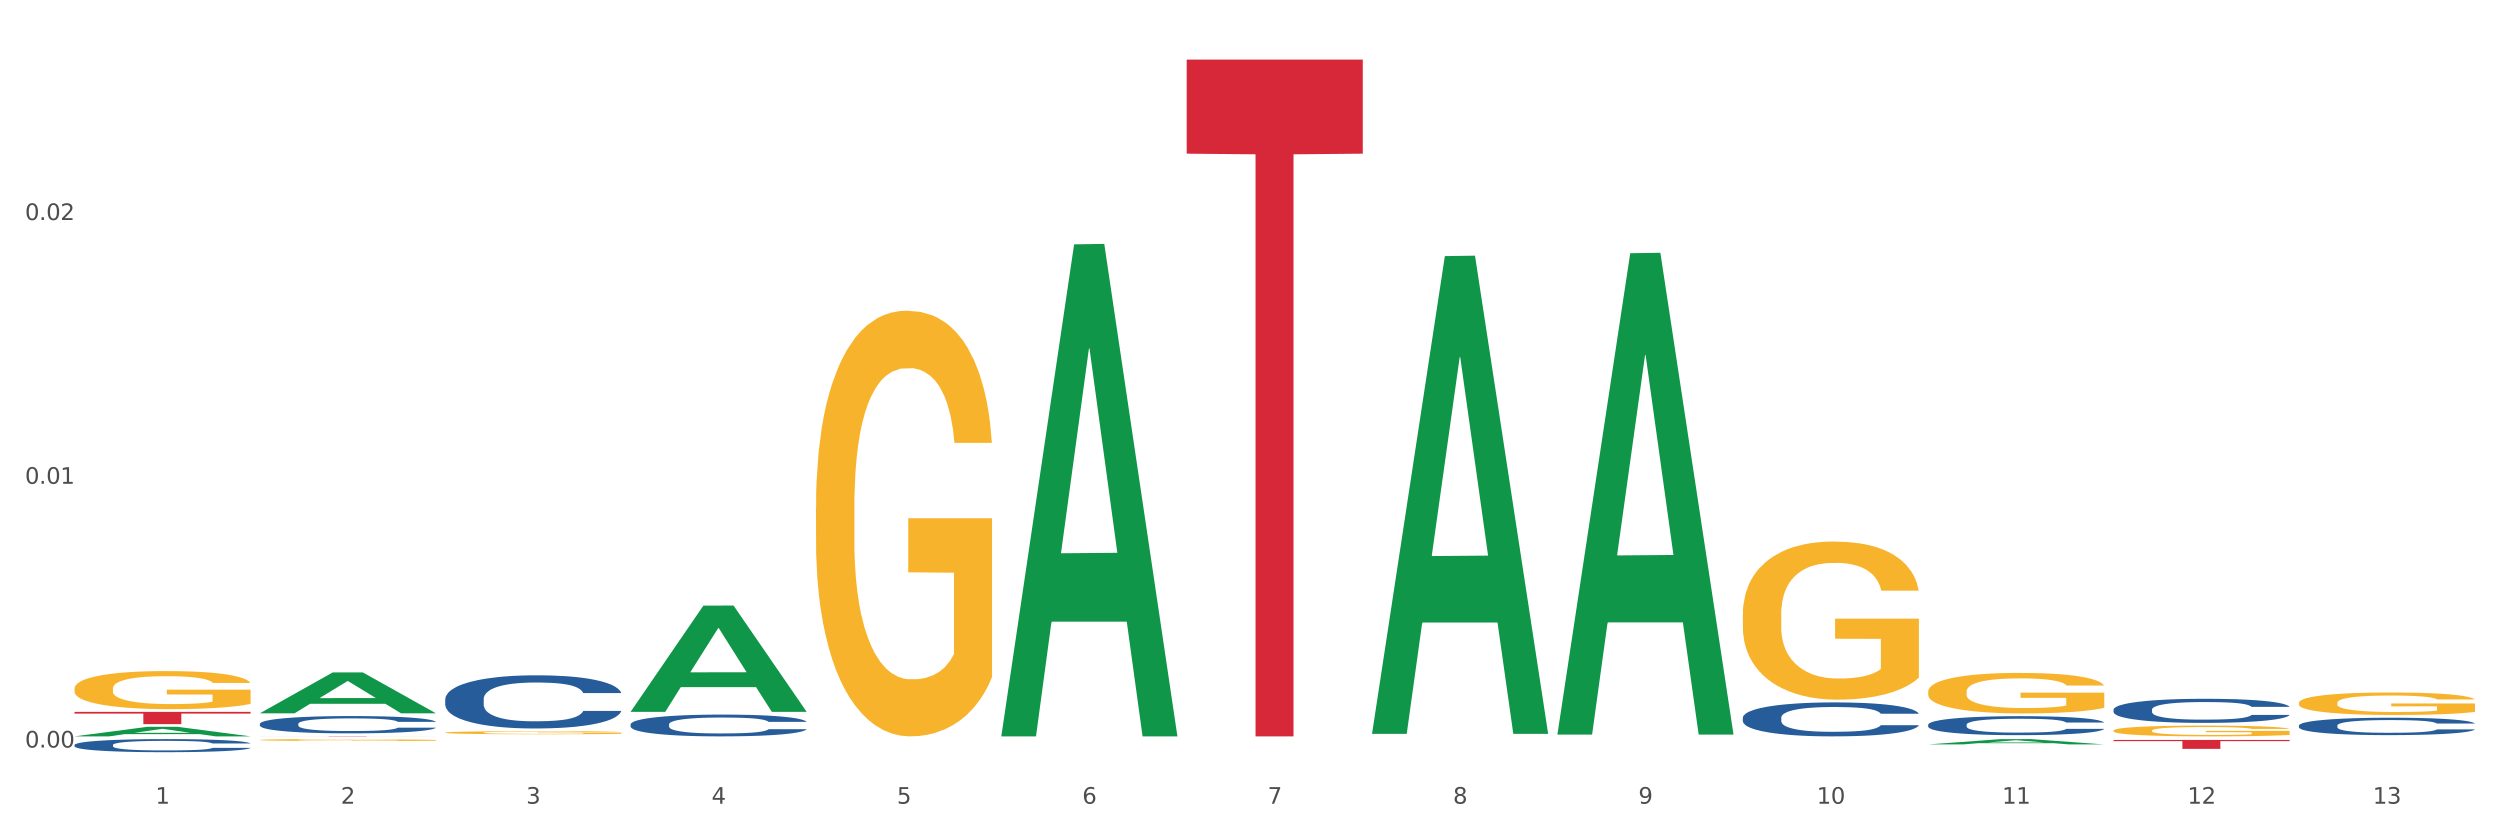 <?xml version="1.0" encoding="utf-8" standalone="no"?>
<!DOCTYPE svg PUBLIC "-//W3C//DTD SVG 1.1//EN"
  "http://www.w3.org/Graphics/SVG/1.1/DTD/svg11.dtd">
<svg xmlns:xlink="http://www.w3.org/1999/xlink" width="1080pt" height="360pt" viewBox="0 0 1080 360" xmlns="http://www.w3.org/2000/svg" version="1.1">
 <rect x="0" y="0" width="1080" height="360" fill="#333333" stroke="none"/>
 <defs>
  <style type="text/css">*{stroke-linejoin: round; stroke-linecap: butt}</style>
 </defs>
 <g id="figure_1">
  <g id="patch_1">
   <path d="M 0 360 
L 1080 360 
L 1080 0 
L 0 0 
z
" style="fill: #ffffff; stroke: #ffffff; stroke-linejoin: miter"/>
  </g>
  <g id="axes_1">
   <g id="matplotlib.axis_1">
    <g id="xtick_1">
     <g id="text_1">
      <!-- 1 -->
      <g style="fill: #4d4d4d" transform="translate(67.159 347.204) scale(0.096 -0.096)">
       <defs>
        <path id="DejaVuSans-31" d="M 794 531 
L 1825 531 
L 1825 4091 
L 703 3866 
L 703 4441 
L 1819 4666 
L 2450 4666 
L 2450 531 
L 3481 531 
L 3481 0 
L 794 0 
L 794 531 
z
" transform="scale(0.016)"/>
       </defs>
       <use xlink:href="#DejaVuSans-31"/>
      </g>
     </g>
    </g>
    <g id="xtick_2">
     <g id="text_2">
      <!-- 2 -->
      <g style="fill: #4d4d4d" transform="translate(147.238 347.204) scale(0.096 -0.096)">
       <defs>
        <path id="DejaVuSans-32" d="M 1228 531 
L 3431 531 
L 3431 0 
L 469 0 
L 469 531 
Q 828 903 1448 1529 
Q 2069 2156 2228 2338 
Q 2531 2678 2651 2914 
Q 2772 3150 2772 3378 
Q 2772 3750 2511 3984 
Q 2250 4219 1831 4219 
Q 1534 4219 1204 4116 
Q 875 4013 500 3803 
L 500 4441 
Q 881 4594 1212 4672 
Q 1544 4750 1819 4750 
Q 2544 4750 2975 4387 
Q 3406 4025 3406 3419 
Q 3406 3131 3298 2873 
Q 3191 2616 2906 2266 
Q 2828 2175 2409 1742 
Q 1991 1309 1228 531 
z
" transform="scale(0.016)"/>
       </defs>
       <use xlink:href="#DejaVuSans-32"/>
      </g>
     </g>
    </g>
    <g id="xtick_3">
     <g id="text_3">
      <!-- 3 -->
      <g style="fill: #4d4d4d" transform="translate(227.317 347.204) scale(0.096 -0.096)">
       <defs>
        <path id="DejaVuSans-33" d="M 2597 2516 
Q 3050 2419 3304 2112 
Q 3559 1806 3559 1356 
Q 3559 666 3084 287 
Q 2609 -91 1734 -91 
Q 1441 -91 1130 -33 
Q 819 25 488 141 
L 488 750 
Q 750 597 1062 519 
Q 1375 441 1716 441 
Q 2309 441 2620 675 
Q 2931 909 2931 1356 
Q 2931 1769 2642 2001 
Q 2353 2234 1838 2234 
L 1294 2234 
L 1294 2753 
L 1863 2753 
Q 2328 2753 2575 2939 
Q 2822 3125 2822 3475 
Q 2822 3834 2567 4026 
Q 2313 4219 1838 4219 
Q 1578 4219 1281 4162 
Q 984 4106 628 3988 
L 628 4550 
Q 988 4650 1302 4700 
Q 1616 4750 1894 4750 
Q 2613 4750 3031 4423 
Q 3450 4097 3450 3541 
Q 3450 3153 3228 2886 
Q 3006 2619 2597 2516 
z
" transform="scale(0.016)"/>
       </defs>
       <use xlink:href="#DejaVuSans-33"/>
      </g>
     </g>
    </g>
    <g id="xtick_4">
     <g id="text_4">
      <!-- 4 -->
      <g style="fill: #4d4d4d" transform="translate(307.396 347.204) scale(0.096 -0.096)">
       <defs>
        <path id="DejaVuSans-34" d="M 2419 4116 
L 825 1625 
L 2419 1625 
L 2419 4116 
z
M 2253 4666 
L 3047 4666 
L 3047 1625 
L 3713 1625 
L 3713 1100 
L 3047 1100 
L 3047 0 
L 2419 0 
L 2419 1100 
L 313 1100 
L 313 1709 
L 2253 4666 
z
" transform="scale(0.016)"/>
       </defs>
       <use xlink:href="#DejaVuSans-34"/>
      </g>
     </g>
    </g>
    <g id="xtick_5">
     <g id="text_5">
      <!-- 5 -->
      <g style="fill: #4d4d4d" transform="translate(387.475 347.204) scale(0.096 -0.096)">
       <defs>
        <path id="DejaVuSans-35" d="M 691 4666 
L 3169 4666 
L 3169 4134 
L 1269 4134 
L 1269 2991 
Q 1406 3038 1543 3061 
Q 1681 3084 1819 3084 
Q 2600 3084 3056 2656 
Q 3513 2228 3513 1497 
Q 3513 744 3044 326 
Q 2575 -91 1722 -91 
Q 1428 -91 1123 -41 
Q 819 9 494 109 
L 494 744 
Q 775 591 1075 516 
Q 1375 441 1709 441 
Q 2250 441 2565 725 
Q 2881 1009 2881 1497 
Q 2881 1984 2565 2268 
Q 2250 2553 1709 2553 
Q 1456 2553 1204 2497 
Q 953 2441 691 2322 
L 691 4666 
z
" transform="scale(0.016)"/>
       </defs>
       <use xlink:href="#DejaVuSans-35"/>
      </g>
     </g>
    </g>
    <g id="xtick_6">
     <g id="text_6">
      <!-- 6 -->
      <g style="fill: #4d4d4d" transform="translate(467.554 347.204) scale(0.096 -0.096)">
       <defs>
        <path id="DejaVuSans-36" d="M 2113 2584 
Q 1688 2584 1439 2293 
Q 1191 2003 1191 1497 
Q 1191 994 1439 701 
Q 1688 409 2113 409 
Q 2538 409 2786 701 
Q 3034 994 3034 1497 
Q 3034 2003 2786 2293 
Q 2538 2584 2113 2584 
z
M 3366 4563 
L 3366 3988 
Q 3128 4100 2886 4159 
Q 2644 4219 2406 4219 
Q 1781 4219 1451 3797 
Q 1122 3375 1075 2522 
Q 1259 2794 1537 2939 
Q 1816 3084 2150 3084 
Q 2853 3084 3261 2657 
Q 3669 2231 3669 1497 
Q 3669 778 3244 343 
Q 2819 -91 2113 -91 
Q 1303 -91 875 529 
Q 447 1150 447 2328 
Q 447 3434 972 4092 
Q 1497 4750 2381 4750 
Q 2619 4750 2861 4703 
Q 3103 4656 3366 4563 
z
" transform="scale(0.016)"/>
       </defs>
       <use xlink:href="#DejaVuSans-36"/>
      </g>
     </g>
    </g>
    <g id="xtick_7">
     <g id="text_7">
      <!-- 7 -->
      <g style="fill: #4d4d4d" transform="translate(547.634 347.204) scale(0.096 -0.096)">
       <defs>
        <path id="DejaVuSans-37" d="M 525 4666 
L 3525 4666 
L 3525 4397 
L 1831 0 
L 1172 0 
L 2766 4134 
L 525 4134 
L 525 4666 
z
" transform="scale(0.016)"/>
       </defs>
       <use xlink:href="#DejaVuSans-37"/>
      </g>
     </g>
    </g>
    <g id="xtick_8">
     <g id="text_8">
      <!-- 8 -->
      <g style="fill: #4d4d4d" transform="translate(627.713 347.204) scale(0.096 -0.096)">
       <defs>
        <path id="DejaVuSans-38" d="M 2034 2216 
Q 1584 2216 1326 1975 
Q 1069 1734 1069 1313 
Q 1069 891 1326 650 
Q 1584 409 2034 409 
Q 2484 409 2743 651 
Q 3003 894 3003 1313 
Q 3003 1734 2745 1975 
Q 2488 2216 2034 2216 
z
M 1403 2484 
Q 997 2584 770 2862 
Q 544 3141 544 3541 
Q 544 4100 942 4425 
Q 1341 4750 2034 4750 
Q 2731 4750 3128 4425 
Q 3525 4100 3525 3541 
Q 3525 3141 3298 2862 
Q 3072 2584 2669 2484 
Q 3125 2378 3379 2068 
Q 3634 1759 3634 1313 
Q 3634 634 3220 271 
Q 2806 -91 2034 -91 
Q 1263 -91 848 271 
Q 434 634 434 1313 
Q 434 1759 690 2068 
Q 947 2378 1403 2484 
z
M 1172 3481 
Q 1172 3119 1398 2916 
Q 1625 2713 2034 2713 
Q 2441 2713 2670 2916 
Q 2900 3119 2900 3481 
Q 2900 3844 2670 4047 
Q 2441 4250 2034 4250 
Q 1625 4250 1398 4047 
Q 1172 3844 1172 3481 
z
" transform="scale(0.016)"/>
       </defs>
       <use xlink:href="#DejaVuSans-38"/>
      </g>
     </g>
    </g>
    <g id="xtick_9">
     <g id="text_9">
      <!-- 9 -->
      <g style="fill: #4d4d4d" transform="translate(707.792 347.204) scale(0.096 -0.096)">
       <defs>
        <path id="DejaVuSans-39" d="M 703 97 
L 703 672 
Q 941 559 1184 500 
Q 1428 441 1663 441 
Q 2288 441 2617 861 
Q 2947 1281 2994 2138 
Q 2813 1869 2534 1725 
Q 2256 1581 1919 1581 
Q 1219 1581 811 2004 
Q 403 2428 403 3163 
Q 403 3881 828 4315 
Q 1253 4750 1959 4750 
Q 2769 4750 3195 4129 
Q 3622 3509 3622 2328 
Q 3622 1225 3098 567 
Q 2575 -91 1691 -91 
Q 1453 -91 1209 -44 
Q 966 3 703 97 
z
M 1959 2075 
Q 2384 2075 2632 2365 
Q 2881 2656 2881 3163 
Q 2881 3666 2632 3958 
Q 2384 4250 1959 4250 
Q 1534 4250 1286 3958 
Q 1038 3666 1038 3163 
Q 1038 2656 1286 2365 
Q 1534 2075 1959 2075 
z
" transform="scale(0.016)"/>
       </defs>
       <use xlink:href="#DejaVuSans-39"/>
      </g>
     </g>
    </g>
    <g id="xtick_10">
     <g id="text_10">
      <!-- 10 -->
      <g style="fill: #4d4d4d" transform="translate(784.817 347.204) scale(0.096 -0.096)">
       <defs>
        <path id="DejaVuSans-30" d="M 2034 4250 
Q 1547 4250 1301 3770 
Q 1056 3291 1056 2328 
Q 1056 1369 1301 889 
Q 1547 409 2034 409 
Q 2525 409 2770 889 
Q 3016 1369 3016 2328 
Q 3016 3291 2770 3770 
Q 2525 4250 2034 4250 
z
M 2034 4750 
Q 2819 4750 3233 4129 
Q 3647 3509 3647 2328 
Q 3647 1150 3233 529 
Q 2819 -91 2034 -91 
Q 1250 -91 836 529 
Q 422 1150 422 2328 
Q 422 3509 836 4129 
Q 1250 4750 2034 4750 
z
" transform="scale(0.016)"/>
       </defs>
       <use xlink:href="#DejaVuSans-31"/>
       <use xlink:href="#DejaVuSans-30" transform="translate(63.623 0)"/>
      </g>
     </g>
    </g>
    <g id="xtick_11">
     <g id="text_11">
      <!-- 11 -->
      <g style="fill: #4d4d4d" transform="translate(864.896 347.204) scale(0.096 -0.096)">
       <use xlink:href="#DejaVuSans-31"/>
       <use xlink:href="#DejaVuSans-31" transform="translate(63.623 0)"/>
      </g>
     </g>
    </g>
    <g id="xtick_12">
     <g id="text_12">
      <!-- 12 -->
      <g style="fill: #4d4d4d" transform="translate(944.975 347.204) scale(0.096 -0.096)">
       <use xlink:href="#DejaVuSans-31"/>
       <use xlink:href="#DejaVuSans-32" transform="translate(63.623 0)"/>
      </g>
     </g>
    </g>
    <g id="xtick_13">
     <g id="text_13">
      <!-- 13 -->
      <g style="fill: #4d4d4d" transform="translate(1025.054 347.204) scale(0.096 -0.096)">
       <use xlink:href="#DejaVuSans-31"/>
       <use xlink:href="#DejaVuSans-33" transform="translate(63.623 0)"/>
      </g>
     </g>
    </g>
    <g id="xtick_14"/>
    <g id="xtick_15"/>
    <g id="xtick_16"/>
    <g id="xtick_17"/>
    <g id="xtick_18"/>
    <g id="xtick_19"/>
    <g id="xtick_20"/>
    <g id="xtick_21"/>
    <g id="xtick_22"/>
    <g id="xtick_23"/>
    <g id="xtick_24"/>
    <g id="xtick_25"/>
   </g>
   <g id="matplotlib.axis_2">
    <g id="ytick_1">
     <g id="text_14">
      <!-- 0.00 -->
      <g style="fill: #4d4d4d" transform="translate(10.8 322.938) scale(0.096 -0.096)">
       <defs>
        <path id="DejaVuSans-2e" d="M 684 794 
L 1344 794 
L 1344 0 
L 684 0 
L 684 794 
z
" transform="scale(0.016)"/>
       </defs>
       <use xlink:href="#DejaVuSans-30"/>
       <use xlink:href="#DejaVuSans-2e" transform="translate(63.623 0)"/>
       <use xlink:href="#DejaVuSans-30" transform="translate(95.41 0)"/>
       <use xlink:href="#DejaVuSans-30" transform="translate(159.033 0)"/>
      </g>
     </g>
    </g>
    <g id="ytick_2">
     <g id="text_15">
      <!-- 0.01 -->
      <g style="fill: #4d4d4d" transform="translate(10.8 208.995) scale(0.096 -0.096)">
       <use xlink:href="#DejaVuSans-30"/>
       <use xlink:href="#DejaVuSans-2e" transform="translate(63.623 0)"/>
       <use xlink:href="#DejaVuSans-30" transform="translate(95.41 0)"/>
       <use xlink:href="#DejaVuSans-31" transform="translate(159.033 0)"/>
      </g>
     </g>
    </g>
    <g id="ytick_3">
     <g id="text_16">
      <!-- 0.02 -->
      <g style="fill: #4d4d4d" transform="translate(10.8 95.052) scale(0.096 -0.096)">
       <use xlink:href="#DejaVuSans-30"/>
       <use xlink:href="#DejaVuSans-2e" transform="translate(63.623 0)"/>
       <use xlink:href="#DejaVuSans-30" transform="translate(95.41 0)"/>
       <use xlink:href="#DejaVuSans-32" transform="translate(159.033 0)"/>
      </g>
     </g>
    </g>
    <g id="ytick_4"/>
    <g id="ytick_5"/>
    <g id="ytick_6"/>
   </g>
   <g id="PolyCollection_1">
    <path d="M 32.175 318.109 
L 32.253 318.105 
L 63.625 313.991 
L 76.644 313.987 
L 108.25 318.116 
L 93.192 318.116 
L 86.369 317.155 
L 53.978 317.155 
L 53.743 317.17 
L 47.155 318.116 
L 32.175 318.116 
L 32.175 318.109 
L 58.056 316.581 
L 82.291 316.577 
L 70.291 314.867 
L 70.134 314.859 
L 69.977 314.871 
L 57.978 316.577 
L 58.056 316.581 
L 32.175 318.109 
z
" clip-path="url(#p22edbeee3e)" style="fill: #109648"/>
    <path d="M 352.492 219.197 
L 352.581 219.029 
L 352.581 212.983 
L 352.761 207.776 
L 353.659 195.18 
L 355.006 184.768 
L 355.994 179.226 
L 356.982 174.691 
L 358.15 170.157 
L 359.587 165.454 
L 362.192 158.568 
L 363.809 155.042 
L 365.785 151.347 
L 369.377 145.972 
L 371.982 142.949 
L 374.676 140.43 
L 379.078 137.407 
L 381.952 136.064 
L 385.005 135.056 
L 388.688 134.384 
L 391.472 134.216 
L 397.58 134.72 
L 402.789 136.232 
L 405.304 137.407 
L 408.538 139.423 
L 410.244 140.766 
L 413.028 143.453 
L 415.903 146.98 
L 417.879 150.003 
L 420.843 155.713 
L 423.088 161.423 
L 425.154 168.477 
L 426.232 173.348 
L 427.04 177.882 
L 427.758 183.088 
L 428.477 191.318 
L 412.31 191.318 
L 411.681 185.44 
L 410.693 179.897 
L 409.256 174.523 
L 407.999 171.164 
L 405.843 166.966 
L 403.867 164.279 
L 401.801 162.263 
L 399.286 160.584 
L 397.31 159.744 
L 394.526 159.072 
L 389.047 159.24 
L 385.365 160.584 
L 382.85 162.263 
L 381.233 163.775 
L 379.796 165.454 
L 378.179 167.805 
L 376.293 171.332 
L 374.946 174.523 
L 373.599 178.554 
L 372.521 182.585 
L 371.533 187.287 
L 370.724 192.325 
L 370.096 197.532 
L 369.557 203.914 
L 369.108 214.494 
L 369.108 237.503 
L 369.287 242.709 
L 369.737 249.595 
L 370.275 254.801 
L 371.174 261.015 
L 371.982 265.214 
L 373.509 271.26 
L 375.215 276.298 
L 376.563 279.489 
L 377.91 282.176 
L 380.245 285.871 
L 382.85 288.894 
L 385.095 290.741 
L 388.149 292.421 
L 390.215 293.093 
L 392.011 293.428 
L 396.412 293.428 
L 399.556 292.925 
L 403.059 291.749 
L 405.753 290.237 
L 407.999 288.39 
L 410.514 285.367 
L 412.13 282.512 
L 412.13 247.411 
L 392.37 247.243 
L 392.37 223.899 
L 428.567 223.899 
L 428.567 292.421 
L 427.04 295.948 
L 425.333 299.139 
L 423.537 301.994 
L 420.843 305.52 
L 417.609 308.879 
L 414.735 311.231 
L 411.681 313.246 
L 408.088 315.093 
L 403.418 316.773 
L 400.544 317.445 
L 396.951 317.948 
L 392.73 318.116 
L 389.047 317.78 
L 385.455 316.941 
L 381.682 315.429 
L 378 313.246 
L 375.215 311.063 
L 372.431 308.376 
L 369.467 304.849 
L 367.132 301.49 
L 365.335 298.467 
L 363.359 294.604 
L 361.204 289.566 
L 359.587 285.031 
L 358.15 280.329 
L 356.623 274.283 
L 355.545 269.076 
L 354.468 262.526 
L 353.839 257.656 
L 353.12 250.099 
L 352.581 239.518 
L 352.492 219.197 
z
" clip-path="url(#p22edbeee3e)" style="fill: #f7b32b"/>
    <path d="M 752.887 265.518 
L 752.977 265.456 
L 752.977 263.21 
L 753.157 261.276 
L 754.055 256.596 
L 755.402 252.728 
L 756.39 250.669 
L 757.378 248.984 
L 758.546 247.3 
L 759.983 245.553 
L 762.588 242.995 
L 764.204 241.685 
L 766.18 240.312 
L 769.773 238.315 
L 772.378 237.192 
L 775.072 236.257 
L 779.473 235.133 
L 782.347 234.634 
L 785.401 234.26 
L 789.084 234.01 
L 791.868 233.948 
L 797.976 234.135 
L 803.185 234.697 
L 805.7 235.133 
L 808.933 235.882 
L 810.64 236.381 
L 813.424 237.38 
L 816.298 238.69 
L 818.274 239.813 
L 821.238 241.934 
L 823.484 244.055 
L 825.549 246.676 
L 826.627 248.485 
L 827.436 250.17 
L 828.154 252.104 
L 828.873 255.161 
L 812.706 255.161 
L 812.077 252.977 
L 811.089 250.919 
L 809.652 248.922 
L 808.394 247.674 
L 806.239 246.114 
L 804.263 245.116 
L 802.197 244.367 
L 799.682 243.744 
L 797.706 243.432 
L 794.922 243.182 
L 789.443 243.244 
L 785.76 243.744 
L 783.246 244.367 
L 781.629 244.929 
L 780.192 245.553 
L 778.575 246.426 
L 776.689 247.737 
L 775.342 248.922 
L 773.994 250.419 
L 772.917 251.917 
L 771.929 253.664 
L 771.12 255.536 
L 770.492 257.47 
L 769.953 259.841 
L 769.504 263.771 
L 769.504 272.319 
L 769.683 274.253 
L 770.132 276.811 
L 770.671 278.745 
L 771.569 281.054 
L 772.378 282.614 
L 773.905 284.86 
L 775.611 286.731 
L 776.958 287.917 
L 778.306 288.915 
L 780.641 290.288 
L 783.246 291.411 
L 785.491 292.097 
L 788.545 292.721 
L 790.611 292.971 
L 792.407 293.095 
L 796.808 293.095 
L 799.952 292.908 
L 803.454 292.471 
L 806.149 291.91 
L 808.394 291.224 
L 810.909 290.101 
L 812.526 289.04 
L 812.526 276 
L 792.766 275.938 
L 792.766 267.265 
L 828.963 267.265 
L 828.963 292.721 
L 827.436 294.031 
L 825.729 295.217 
L 823.933 296.277 
L 821.238 297.588 
L 818.005 298.835 
L 815.131 299.709 
L 812.077 300.458 
L 808.484 301.144 
L 803.814 301.768 
L 800.94 302.017 
L 797.347 302.204 
L 793.125 302.267 
L 789.443 302.142 
L 785.85 301.83 
L 782.078 301.269 
L 778.395 300.458 
L 775.611 299.646 
L 772.827 298.648 
L 769.863 297.338 
L 767.528 296.09 
L 765.731 294.967 
L 763.755 293.532 
L 761.6 291.66 
L 759.983 289.976 
L 758.546 288.229 
L 757.019 285.983 
L 755.941 284.049 
L 754.863 281.615 
L 754.235 279.806 
L 753.516 276.998 
L 752.977 273.068 
L 752.887 265.518 
z
" clip-path="url(#p22edbeee3e)" style="fill: #f7b32b"/>
    <path d="M 832.967 298.795 
L 833.056 298.779 
L 833.056 298.204 
L 833.236 297.709 
L 834.134 296.51 
L 835.481 295.519 
L 836.469 294.992 
L 837.457 294.561 
L 838.625 294.129 
L 840.062 293.682 
L 842.667 293.026 
L 844.283 292.691 
L 846.259 292.339 
L 849.852 291.828 
L 852.457 291.54 
L 855.151 291.3 
L 859.552 291.013 
L 862.427 290.885 
L 865.48 290.789 
L 869.163 290.725 
L 871.947 290.709 
L 878.055 290.757 
L 883.264 290.901 
L 885.779 291.013 
L 889.012 291.205 
L 890.719 291.332 
L 893.503 291.588 
L 896.377 291.924 
L 898.353 292.211 
L 901.317 292.755 
L 903.563 293.298 
L 905.629 293.969 
L 906.706 294.433 
L 907.515 294.864 
L 908.233 295.36 
L 908.952 296.143 
L 892.785 296.143 
L 892.156 295.583 
L 891.168 295.056 
L 889.731 294.545 
L 888.474 294.225 
L 886.318 293.825 
L 884.342 293.57 
L 882.276 293.378 
L 879.761 293.218 
L 877.785 293.138 
L 875.001 293.074 
L 869.522 293.09 
L 865.84 293.218 
L 863.325 293.378 
L 861.708 293.522 
L 860.271 293.682 
L 858.654 293.905 
L 856.768 294.241 
L 855.421 294.545 
L 854.074 294.928 
L 852.996 295.312 
L 852.008 295.759 
L 851.199 296.239 
L 850.571 296.734 
L 850.032 297.341 
L 849.583 298.348 
L 849.583 300.537 
L 849.762 301.033 
L 850.211 301.688 
L 850.75 302.183 
L 851.648 302.775 
L 852.457 303.174 
L 853.984 303.749 
L 855.69 304.229 
L 857.038 304.533 
L 858.385 304.788 
L 860.72 305.14 
L 863.325 305.427 
L 865.57 305.603 
L 868.624 305.763 
L 870.69 305.827 
L 872.486 305.859 
L 876.887 305.859 
L 880.031 305.811 
L 883.534 305.699 
L 886.228 305.555 
L 888.474 305.38 
L 890.988 305.092 
L 892.605 304.82 
L 892.605 301.48 
L 872.845 301.464 
L 872.845 299.243 
L 909.042 299.243 
L 909.042 305.763 
L 907.515 306.099 
L 905.808 306.402 
L 904.012 306.674 
L 901.317 307.01 
L 898.084 307.329 
L 895.21 307.553 
L 892.156 307.745 
L 888.563 307.92 
L 883.893 308.08 
L 881.019 308.144 
L 877.426 308.192 
L 873.205 308.208 
L 869.522 308.176 
L 865.929 308.096 
L 862.157 307.952 
L 858.475 307.745 
L 855.69 307.537 
L 852.906 307.281 
L 849.942 306.946 
L 847.607 306.626 
L 845.81 306.338 
L 843.834 305.971 
L 841.679 305.491 
L 840.062 305.06 
L 838.625 304.612 
L 837.098 304.037 
L 836.02 303.542 
L 834.942 302.918 
L 834.314 302.455 
L 833.595 301.736 
L 833.056 300.729 
L 832.967 298.795 
z
" clip-path="url(#p22edbeee3e)" style="fill: #f7b32b"/>
    <path d="M 913.046 315.613 
L 913.135 315.608 
L 913.135 315.455 
L 913.315 315.323 
L 914.213 315.005 
L 915.561 314.741 
L 916.549 314.601 
L 917.537 314.486 
L 918.704 314.371 
L 920.141 314.252 
L 922.746 314.078 
L 924.363 313.989 
L 926.339 313.895 
L 929.931 313.759 
L 932.536 313.683 
L 935.231 313.619 
L 939.632 313.542 
L 942.506 313.508 
L 945.559 313.483 
L 949.242 313.466 
L 952.026 313.462 
L 958.134 313.474 
L 963.343 313.513 
L 965.858 313.542 
L 969.092 313.593 
L 970.798 313.627 
L 973.582 313.695 
L 976.457 313.785 
L 978.433 313.861 
L 981.397 314.006 
L 983.642 314.15 
L 985.708 314.329 
L 986.786 314.452 
L 987.594 314.567 
L 988.312 314.699 
L 989.031 314.907 
L 972.864 314.907 
L 972.235 314.758 
L 971.247 314.618 
L 969.81 314.482 
L 968.553 314.397 
L 966.397 314.291 
L 964.421 314.222 
L 962.355 314.171 
L 959.84 314.129 
L 957.864 314.108 
L 955.08 314.091 
L 949.601 314.095 
L 945.919 314.129 
L 943.404 314.171 
L 941.787 314.21 
L 940.35 314.252 
L 938.733 314.312 
L 936.847 314.401 
L 935.5 314.482 
L 934.153 314.584 
L 933.075 314.686 
L 932.087 314.805 
L 931.279 314.932 
L 930.65 315.064 
L 930.111 315.226 
L 929.662 315.494 
L 929.662 316.076 
L 929.841 316.208 
L 930.291 316.382 
L 930.829 316.514 
L 931.728 316.671 
L 932.536 316.777 
L 934.063 316.93 
L 935.769 317.058 
L 937.117 317.139 
L 938.464 317.207 
L 940.799 317.3 
L 943.404 317.377 
L 945.649 317.423 
L 948.703 317.466 
L 950.769 317.483 
L 952.565 317.491 
L 956.966 317.491 
L 960.11 317.479 
L 963.613 317.449 
L 966.307 317.411 
L 968.553 317.364 
L 971.068 317.287 
L 972.684 317.215 
L 972.684 316.327 
L 952.925 316.322 
L 952.925 315.732 
L 989.121 315.732 
L 989.121 317.466 
L 987.594 317.555 
L 985.887 317.636 
L 984.091 317.708 
L 981.397 317.798 
L 978.163 317.883 
L 975.289 317.942 
L 972.235 317.993 
L 968.643 318.04 
L 963.972 318.082 
L 961.098 318.099 
L 957.505 318.112 
L 953.284 318.116 
L 949.601 318.108 
L 946.009 318.087 
L 942.236 318.048 
L 938.554 317.993 
L 935.769 317.938 
L 932.985 317.87 
L 930.021 317.781 
L 927.686 317.696 
L 925.89 317.619 
L 923.914 317.521 
L 921.758 317.394 
L 920.141 317.279 
L 918.704 317.16 
L 917.177 317.007 
L 916.099 316.875 
L 915.022 316.709 
L 914.393 316.586 
L 913.674 316.395 
L 913.135 316.127 
L 913.046 315.613 
z
" clip-path="url(#p22edbeee3e)" style="fill: #f7b32b"/>
    <path d="M 993.125 303.654 
L 993.215 303.646 
L 993.215 303.326 
L 993.394 303.051 
L 994.292 302.385 
L 995.64 301.835 
L 996.628 301.542 
L 997.616 301.302 
L 998.783 301.063 
L 1000.22 300.814 
L 1002.825 300.45 
L 1004.442 300.264 
L 1006.418 300.069 
L 1010.01 299.785 
L 1012.615 299.625 
L 1015.31 299.492 
L 1019.711 299.332 
L 1022.585 299.261 
L 1025.639 299.208 
L 1029.321 299.172 
L 1032.105 299.163 
L 1038.213 299.19 
L 1043.422 299.27 
L 1045.937 299.332 
L 1049.171 299.439 
L 1050.877 299.51 
L 1053.662 299.652 
L 1056.536 299.838 
L 1058.512 299.998 
L 1061.476 300.299 
L 1063.721 300.601 
L 1065.787 300.974 
L 1066.865 301.231 
L 1067.673 301.471 
L 1068.392 301.746 
L 1069.11 302.181 
L 1052.943 302.181 
L 1052.314 301.87 
L 1051.326 301.578 
L 1049.889 301.294 
L 1048.632 301.116 
L 1046.476 300.894 
L 1044.5 300.752 
L 1042.434 300.646 
L 1039.92 300.557 
L 1037.944 300.512 
L 1035.159 300.477 
L 1029.68 300.486 
L 1025.998 300.557 
L 1023.483 300.646 
L 1021.866 300.725 
L 1020.429 300.814 
L 1018.813 300.938 
L 1016.926 301.125 
L 1015.579 301.294 
L 1014.232 301.507 
L 1013.154 301.72 
L 1012.166 301.968 
L 1011.358 302.234 
L 1010.729 302.509 
L 1010.19 302.847 
L 1009.741 303.406 
L 1009.741 304.622 
L 1009.921 304.897 
L 1010.37 305.261 
L 1010.909 305.536 
L 1011.807 305.864 
L 1012.615 306.086 
L 1014.142 306.406 
L 1015.849 306.672 
L 1017.196 306.841 
L 1018.543 306.983 
L 1020.878 307.178 
L 1023.483 307.338 
L 1025.728 307.435 
L 1028.782 307.524 
L 1030.848 307.56 
L 1032.644 307.577 
L 1037.045 307.577 
L 1040.189 307.551 
L 1043.692 307.489 
L 1046.386 307.409 
L 1048.632 307.311 
L 1051.147 307.151 
L 1052.763 307.001 
L 1052.763 305.146 
L 1033.004 305.137 
L 1033.004 303.903 
L 1069.2 303.903 
L 1069.2 307.524 
L 1067.673 307.711 
L 1065.967 307.879 
L 1064.17 308.03 
L 1061.476 308.216 
L 1058.242 308.394 
L 1055.368 308.518 
L 1052.314 308.625 
L 1048.722 308.722 
L 1044.051 308.811 
L 1041.177 308.847 
L 1037.584 308.873 
L 1033.363 308.882 
L 1029.68 308.864 
L 1026.088 308.82 
L 1022.315 308.74 
L 1018.633 308.625 
L 1015.849 308.509 
L 1013.064 308.367 
L 1010.1 308.181 
L 1007.765 308.003 
L 1005.969 307.844 
L 1003.993 307.64 
L 1001.837 307.373 
L 1000.22 307.134 
L 998.783 306.885 
L 997.256 306.566 
L 996.179 306.29 
L 995.101 305.944 
L 994.472 305.687 
L 993.754 305.288 
L 993.215 304.728 
L 993.125 303.654 
z
" clip-path="url(#p22edbeee3e)" style="fill: #f7b32b"/>
    <path d="M 913.046 306.555 
L 913.136 306.545 
L 913.136 306.279 
L 913.405 305.918 
L 914.395 305.252 
L 915.653 304.748 
L 917.812 304.159 
L 918.981 303.912 
L 920.509 303.636 
L 923.657 303.189 
L 927.254 302.809 
L 929.771 302.6 
L 931.66 302.467 
L 935.886 302.229 
L 938.314 302.125 
L 940.832 302.039 
L 942.99 301.982 
L 946.587 301.915 
L 949.465 301.887 
L 952.792 301.877 
L 955.579 301.887 
L 959.266 301.925 
L 964.662 302.039 
L 966.73 302.105 
L 969.518 302.22 
L 972.395 302.372 
L 974.733 302.524 
L 977.431 302.742 
L 980.218 303.028 
L 982.916 303.389 
L 984.805 303.722 
L 986.333 304.073 
L 987.682 304.501 
L 988.671 304.967 
L 989.121 305.357 
L 972.665 305.357 
L 972.215 305.005 
L 971.316 304.625 
L 970.417 304.368 
L 969.428 304.159 
L 967.899 303.921 
L 966.55 303.769 
L 964.302 303.589 
L 962.234 303.474 
L 960.525 303.408 
L 958.457 303.351 
L 954.051 303.294 
L 950.903 303.294 
L 948.925 303.313 
L 946.497 303.36 
L 944.429 303.427 
L 942.001 303.541 
L 940.113 303.665 
L 938.224 303.826 
L 937.145 303.94 
L 935.527 304.149 
L 934.447 304.321 
L 933.009 304.615 
L 932.199 304.824 
L 930.761 305.366 
L 930.131 305.766 
L 929.861 306.041 
L 929.681 306.346 
L 929.681 307.829 
L 930.221 308.494 
L 930.671 308.779 
L 931.39 309.103 
L 932.739 309.521 
L 934.717 309.93 
L 936.785 310.224 
L 938.494 310.405 
L 940.113 310.538 
L 941.731 310.643 
L 943.71 310.738 
L 945.328 310.795 
L 947.756 310.852 
L 950.634 310.88 
L 952.882 310.88 
L 957.468 310.833 
L 959.536 310.785 
L 961.514 310.719 
L 963.673 310.614 
L 965.381 310.5 
L 966.37 310.415 
L 967.989 310.234 
L 969.248 310.044 
L 970.327 309.825 
L 971.046 309.635 
L 971.856 309.35 
L 972.485 309.027 
L 972.665 308.855 
L 989.121 308.855 
L 988.761 309.198 
L 988.132 309.53 
L 986.873 309.977 
L 985.884 310.234 
L 984.355 310.548 
L 982.736 310.814 
L 980.488 311.109 
L 978.42 311.327 
L 976.262 311.517 
L 973.924 311.689 
L 969.697 311.926 
L 968.169 311.993 
L 964.931 312.107 
L 962.414 312.173 
L 958.727 312.24 
L 954.95 312.278 
L 950.993 312.287 
L 947.486 312.268 
L 943.62 312.211 
L 941.192 312.154 
L 938.494 312.069 
L 935.347 311.936 
L 932.379 311.774 
L 929.592 311.584 
L 926.984 311.365 
L 924.556 311.118 
L 921.409 310.709 
L 919.071 310.31 
L 917.362 309.939 
L 916.193 309.625 
L 915.024 309.226 
L 914.395 308.95 
L 913.405 308.285 
L 913.046 307.667 
L 913.046 306.555 
z
" clip-path="url(#p22edbeee3e)" style="fill: #255c99"/>
    <path d="M 832.967 313.07 
L 833.056 313.063 
L 833.056 312.853 
L 833.326 312.568 
L 834.315 312.043 
L 835.574 311.646 
L 837.732 311.181 
L 838.901 310.986 
L 840.43 310.769 
L 843.577 310.417 
L 847.174 310.117 
L 849.692 309.952 
L 851.581 309.847 
L 855.807 309.66 
L 858.235 309.577 
L 860.753 309.51 
L 862.911 309.465 
L 866.508 309.412 
L 869.385 309.39 
L 872.713 309.382 
L 875.5 309.39 
L 879.187 309.42 
L 884.583 309.51 
L 886.651 309.562 
L 889.438 309.652 
L 892.316 309.772 
L 894.654 309.892 
L 897.352 310.064 
L 900.139 310.289 
L 902.837 310.574 
L 904.725 310.836 
L 906.254 311.114 
L 907.603 311.451 
L 908.592 311.818 
L 909.042 312.126 
L 892.586 312.126 
L 892.136 311.848 
L 891.237 311.549 
L 890.338 311.346 
L 889.348 311.181 
L 887.82 310.994 
L 886.471 310.874 
L 884.223 310.732 
L 882.155 310.642 
L 880.446 310.589 
L 878.378 310.544 
L 873.972 310.499 
L 870.824 310.499 
L 868.846 310.514 
L 866.418 310.552 
L 864.35 310.604 
L 861.922 310.694 
L 860.033 310.792 
L 858.145 310.919 
L 857.066 311.009 
L 855.447 311.174 
L 854.368 311.309 
L 852.929 311.541 
L 852.12 311.706 
L 850.681 312.133 
L 850.052 312.448 
L 849.782 312.666 
L 849.602 312.905 
L 849.602 314.075 
L 850.142 314.6 
L 850.591 314.824 
L 851.311 315.079 
L 852.66 315.409 
L 854.638 315.731 
L 856.706 315.964 
L 858.415 316.106 
L 860.033 316.211 
L 861.652 316.294 
L 863.63 316.369 
L 865.249 316.414 
L 867.677 316.459 
L 870.554 316.481 
L 872.803 316.481 
L 877.389 316.444 
L 879.457 316.406 
L 881.435 316.354 
L 883.593 316.271 
L 885.302 316.181 
L 886.291 316.114 
L 887.91 315.971 
L 889.169 315.821 
L 890.248 315.649 
L 890.967 315.499 
L 891.776 315.274 
L 892.406 315.019 
L 892.586 314.884 
L 909.042 314.884 
L 908.682 315.154 
L 908.053 315.417 
L 906.794 315.769 
L 905.804 315.971 
L 904.276 316.219 
L 902.657 316.429 
L 900.409 316.661 
L 898.341 316.833 
L 896.183 316.983 
L 893.845 317.118 
L 889.618 317.306 
L 888.09 317.358 
L 884.852 317.448 
L 882.334 317.501 
L 878.648 317.553 
L 874.871 317.583 
L 870.914 317.591 
L 867.407 317.576 
L 863.54 317.531 
L 861.113 317.486 
L 858.415 317.418 
L 855.268 317.313 
L 852.3 317.186 
L 849.512 317.036 
L 846.905 316.863 
L 844.477 316.669 
L 841.329 316.346 
L 838.991 316.031 
L 837.283 315.739 
L 836.114 315.492 
L 834.945 315.177 
L 834.315 314.959 
L 833.326 314.435 
L 832.967 313.947 
L 832.967 313.07 
z
" clip-path="url(#p22edbeee3e)" style="fill: #255c99"/>
    <path d="M 752.887 310.035 
L 752.977 310.021 
L 752.977 309.646 
L 753.247 309.137 
L 754.236 308.199 
L 755.495 307.488 
L 757.653 306.658 
L 758.822 306.309 
L 760.351 305.92 
L 763.498 305.291 
L 767.095 304.754 
L 769.613 304.46 
L 771.501 304.272 
L 775.728 303.937 
L 778.156 303.789 
L 780.674 303.669 
L 782.832 303.588 
L 786.429 303.495 
L 789.306 303.454 
L 792.633 303.441 
L 795.421 303.454 
L 799.108 303.508 
L 804.503 303.669 
L 806.572 303.763 
L 809.359 303.923 
L 812.237 304.138 
L 814.575 304.352 
L 817.273 304.661 
L 820.06 305.063 
L 822.758 305.572 
L 824.646 306.041 
L 826.175 306.537 
L 827.524 307.14 
L 828.513 307.797 
L 828.963 308.346 
L 812.507 308.346 
L 812.057 307.85 
L 811.158 307.314 
L 810.258 306.952 
L 809.269 306.658 
L 807.741 306.322 
L 806.392 306.108 
L 804.144 305.853 
L 802.075 305.693 
L 800.367 305.599 
L 798.299 305.518 
L 793.892 305.438 
L 790.745 305.438 
L 788.767 305.465 
L 786.339 305.532 
L 784.271 305.626 
L 781.843 305.786 
L 779.954 305.961 
L 778.066 306.188 
L 776.987 306.349 
L 775.368 306.644 
L 774.289 306.885 
L 772.85 307.301 
L 772.041 307.596 
L 770.602 308.36 
L 769.973 308.922 
L 769.703 309.311 
L 769.523 309.74 
L 769.523 311.831 
L 770.063 312.769 
L 770.512 313.171 
L 771.232 313.627 
L 772.581 314.216 
L 774.559 314.793 
L 776.627 315.208 
L 778.336 315.463 
L 779.954 315.65 
L 781.573 315.798 
L 783.551 315.932 
L 785.17 316.012 
L 787.598 316.093 
L 790.475 316.133 
L 792.723 316.133 
L 797.31 316.066 
L 799.378 315.999 
L 801.356 315.905 
L 803.514 315.758 
L 805.223 315.597 
L 806.212 315.476 
L 807.831 315.222 
L 809.089 314.953 
L 810.169 314.645 
L 810.888 314.377 
L 811.697 313.975 
L 812.327 313.519 
L 812.507 313.278 
L 828.963 313.278 
L 828.603 313.761 
L 827.973 314.23 
L 826.714 314.86 
L 825.725 315.222 
L 824.197 315.664 
L 822.578 316.039 
L 820.33 316.455 
L 818.262 316.763 
L 816.104 317.031 
L 813.765 317.272 
L 809.539 317.607 
L 808.01 317.701 
L 804.773 317.862 
L 802.255 317.956 
L 798.568 318.049 
L 794.792 318.103 
L 790.835 318.116 
L 787.328 318.09 
L 783.461 318.009 
L 781.033 317.929 
L 778.336 317.808 
L 775.188 317.621 
L 772.221 317.393 
L 769.433 317.125 
L 766.825 316.816 
L 764.398 316.468 
L 761.25 315.892 
L 758.912 315.329 
L 757.204 314.806 
L 756.035 314.364 
L 754.866 313.801 
L 754.236 313.412 
L 753.247 312.474 
L 752.887 311.603 
L 752.887 310.035 
z
" clip-path="url(#p22edbeee3e)" style="fill: #255c99"/>
    <path d="M 272.412 312.932 
L 272.502 312.924 
L 272.502 312.683 
L 272.772 312.356 
L 273.761 311.755 
L 275.02 311.299 
L 277.178 310.766 
L 278.347 310.542 
L 279.876 310.293 
L 283.023 309.889 
L 286.62 309.545 
L 289.138 309.356 
L 291.027 309.236 
L 295.253 309.021 
L 297.681 308.926 
L 300.199 308.849 
L 302.357 308.797 
L 305.954 308.737 
L 308.831 308.711 
L 312.159 308.703 
L 314.946 308.711 
L 318.633 308.746 
L 324.028 308.849 
L 326.097 308.909 
L 328.884 309.012 
L 331.762 309.15 
L 334.1 309.287 
L 336.798 309.485 
L 339.585 309.743 
L 342.283 310.07 
L 344.171 310.37 
L 345.7 310.689 
L 347.049 311.075 
L 348.038 311.497 
L 348.488 311.849 
L 332.032 311.849 
L 331.582 311.531 
L 330.683 311.187 
L 329.784 310.955 
L 328.794 310.766 
L 327.266 310.551 
L 325.917 310.413 
L 323.669 310.25 
L 321.601 310.147 
L 319.892 310.087 
L 317.824 310.035 
L 313.418 309.984 
L 310.27 309.984 
L 308.292 310.001 
L 305.864 310.044 
L 303.796 310.104 
L 301.368 310.207 
L 299.479 310.319 
L 297.591 310.465 
L 296.512 310.568 
L 294.893 310.757 
L 293.814 310.912 
L 292.375 311.179 
L 291.566 311.368 
L 290.127 311.858 
L 289.498 312.219 
L 289.228 312.468 
L 289.048 312.743 
L 289.048 314.084 
L 289.588 314.686 
L 290.037 314.944 
L 290.757 315.236 
L 292.106 315.615 
L 294.084 315.984 
L 296.152 316.251 
L 297.861 316.414 
L 299.479 316.535 
L 301.098 316.629 
L 303.076 316.715 
L 304.695 316.767 
L 307.123 316.818 
L 310 316.844 
L 312.249 316.844 
L 316.835 316.801 
L 318.903 316.758 
L 320.881 316.698 
L 323.039 316.603 
L 324.748 316.5 
L 325.737 316.423 
L 327.356 316.259 
L 328.615 316.087 
L 329.694 315.89 
L 330.413 315.718 
L 331.222 315.46 
L 331.852 315.168 
L 332.032 315.013 
L 348.488 315.013 
L 348.128 315.322 
L 347.498 315.623 
L 346.24 316.027 
L 345.25 316.259 
L 343.722 316.543 
L 342.103 316.784 
L 339.855 317.05 
L 337.787 317.248 
L 335.629 317.42 
L 333.291 317.575 
L 329.064 317.79 
L 327.535 317.85 
L 324.298 317.953 
L 321.78 318.013 
L 318.094 318.073 
L 314.317 318.108 
L 310.36 318.116 
L 306.853 318.099 
L 302.986 318.048 
L 300.558 317.996 
L 297.861 317.919 
L 294.713 317.798 
L 291.746 317.652 
L 288.958 317.48 
L 286.351 317.282 
L 283.923 317.059 
L 280.775 316.689 
L 278.437 316.328 
L 276.729 315.993 
L 275.56 315.709 
L 274.391 315.348 
L 273.761 315.099 
L 272.772 314.497 
L 272.412 313.938 
L 272.412 312.932 
z
" clip-path="url(#p22edbeee3e)" style="fill: #255c99"/>
    <path d="M 192.333 302.052 
L 192.423 302.031 
L 192.423 301.443 
L 192.693 300.646 
L 193.682 299.178 
L 194.941 298.066 
L 197.099 296.765 
L 198.268 296.219 
L 199.797 295.611 
L 202.944 294.625 
L 206.541 293.786 
L 209.059 293.324 
L 210.947 293.03 
L 215.174 292.506 
L 217.602 292.275 
L 220.12 292.086 
L 222.278 291.96 
L 225.875 291.814 
L 228.752 291.751 
L 232.079 291.73 
L 234.867 291.751 
L 238.554 291.835 
L 243.949 292.086 
L 246.018 292.233 
L 248.805 292.485 
L 251.683 292.821 
L 254.021 293.156 
L 256.718 293.639 
L 259.506 294.268 
L 262.204 295.065 
L 264.092 295.8 
L 265.621 296.576 
L 266.97 297.52 
L 267.959 298.548 
L 268.408 299.408 
L 251.953 299.408 
L 251.503 298.632 
L 250.604 297.793 
L 249.704 297.226 
L 248.715 296.765 
L 247.187 296.24 
L 245.838 295.905 
L 243.59 295.506 
L 241.521 295.254 
L 239.813 295.107 
L 237.745 294.982 
L 233.338 294.856 
L 230.191 294.856 
L 228.213 294.898 
L 225.785 295.003 
L 223.717 295.149 
L 221.289 295.401 
L 219.4 295.674 
L 217.512 296.031 
L 216.433 296.282 
L 214.814 296.744 
L 213.735 297.122 
L 212.296 297.772 
L 211.487 298.233 
L 210.048 299.429 
L 209.419 300.31 
L 209.149 300.919 
L 208.969 301.59 
L 208.969 304.863 
L 209.509 306.332 
L 209.958 306.961 
L 210.678 307.674 
L 212.027 308.598 
L 214.005 309.5 
L 216.073 310.15 
L 217.782 310.549 
L 219.4 310.842 
L 221.019 311.073 
L 222.997 311.283 
L 224.616 311.409 
L 227.044 311.535 
L 229.921 311.598 
L 232.169 311.598 
L 236.755 311.493 
L 238.824 311.388 
L 240.802 311.241 
L 242.96 311.01 
L 244.669 310.758 
L 245.658 310.57 
L 247.276 310.171 
L 248.535 309.751 
L 249.615 309.269 
L 250.334 308.849 
L 251.143 308.22 
L 251.773 307.507 
L 251.953 307.129 
L 268.408 307.129 
L 268.049 307.884 
L 267.419 308.619 
L 266.16 309.605 
L 265.171 310.171 
L 263.643 310.863 
L 262.024 311.451 
L 259.776 312.101 
L 257.708 312.584 
L 255.549 313.003 
L 253.211 313.381 
L 248.985 313.905 
L 247.456 314.052 
L 244.219 314.304 
L 241.701 314.451 
L 238.014 314.598 
L 234.238 314.682 
L 230.281 314.703 
L 226.774 314.661 
L 222.907 314.535 
L 220.479 314.409 
L 217.782 314.22 
L 214.634 313.926 
L 211.667 313.57 
L 208.879 313.15 
L 206.271 312.668 
L 203.843 312.122 
L 200.696 311.22 
L 198.358 310.339 
L 196.65 309.521 
L 195.481 308.828 
L 194.312 307.947 
L 193.682 307.339 
L 192.693 305.87 
L 192.333 304.506 
L 192.333 302.052 
z
" clip-path="url(#p22edbeee3e)" style="fill: #255c99"/>
    <path d="M 112.254 312.694 
L 112.344 312.687 
L 112.344 312.496 
L 112.614 312.237 
L 113.603 311.759 
L 114.862 311.397 
L 117.02 310.973 
L 118.189 310.796 
L 119.718 310.598 
L 122.865 310.277 
L 126.462 310.003 
L 128.98 309.853 
L 130.868 309.757 
L 135.095 309.587 
L 137.523 309.512 
L 140.04 309.45 
L 142.199 309.409 
L 145.796 309.361 
L 148.673 309.341 
L 152 309.334 
L 154.788 309.341 
L 158.475 309.368 
L 163.87 309.45 
L 165.938 309.498 
L 168.726 309.58 
L 171.604 309.689 
L 173.942 309.798 
L 176.639 309.956 
L 179.427 310.16 
L 182.125 310.42 
L 184.013 310.659 
L 185.542 310.912 
L 186.891 311.219 
L 187.88 311.554 
L 188.329 311.834 
L 171.873 311.834 
L 171.424 311.581 
L 170.525 311.308 
L 169.625 311.123 
L 168.636 310.973 
L 167.107 310.802 
L 165.759 310.693 
L 163.51 310.563 
L 161.442 310.481 
L 159.734 310.434 
L 157.665 310.393 
L 153.259 310.352 
L 150.112 310.352 
L 148.134 310.365 
L 145.706 310.4 
L 143.637 310.447 
L 141.209 310.529 
L 139.321 310.618 
L 137.433 310.734 
L 136.354 310.816 
L 134.735 310.966 
L 133.656 311.089 
L 132.217 311.301 
L 131.408 311.451 
L 129.969 311.841 
L 129.34 312.127 
L 129.07 312.326 
L 128.89 312.544 
L 128.89 313.61 
L 129.43 314.088 
L 129.879 314.292 
L 130.599 314.525 
L 131.947 314.825 
L 133.926 315.119 
L 135.994 315.331 
L 137.702 315.46 
L 139.321 315.556 
L 140.94 315.631 
L 142.918 315.699 
L 144.537 315.74 
L 146.965 315.781 
L 149.842 315.802 
L 152.09 315.802 
L 156.676 315.768 
L 158.745 315.734 
L 160.723 315.686 
L 162.881 315.611 
L 164.59 315.529 
L 165.579 315.467 
L 167.197 315.337 
L 168.456 315.201 
L 169.535 315.044 
L 170.255 314.907 
L 171.064 314.702 
L 171.694 314.47 
L 171.873 314.347 
L 188.329 314.347 
L 187.97 314.593 
L 187.34 314.832 
L 186.081 315.153 
L 185.092 315.337 
L 183.563 315.563 
L 181.945 315.754 
L 179.697 315.966 
L 177.628 316.123 
L 175.47 316.259 
L 173.132 316.382 
L 168.906 316.553 
L 167.377 316.601 
L 164.14 316.683 
L 161.622 316.731 
L 157.935 316.779 
L 154.158 316.806 
L 150.202 316.813 
L 146.695 316.799 
L 142.828 316.758 
L 140.4 316.717 
L 137.702 316.656 
L 134.555 316.56 
L 131.588 316.444 
L 128.8 316.307 
L 126.192 316.15 
L 123.764 315.973 
L 120.617 315.679 
L 118.279 315.392 
L 116.57 315.126 
L 115.401 314.9 
L 114.232 314.613 
L 113.603 314.415 
L 112.614 313.937 
L 112.254 313.493 
L 112.254 312.694 
z
" clip-path="url(#p22edbeee3e)" style="fill: #255c99"/>
    <path d="M 32.175 321.833 
L 32.265 321.828 
L 32.265 321.683 
L 32.535 321.487 
L 33.524 321.125 
L 34.783 320.851 
L 36.941 320.531 
L 38.11 320.396 
L 39.639 320.247 
L 42.786 320.004 
L 46.383 319.797 
L 48.901 319.683 
L 50.789 319.611 
L 55.016 319.482 
L 57.443 319.425 
L 59.961 319.378 
L 62.119 319.347 
L 65.716 319.311 
L 68.594 319.296 
L 71.921 319.291 
L 74.709 319.296 
L 78.396 319.316 
L 83.791 319.378 
L 85.859 319.415 
L 88.647 319.477 
L 91.524 319.559 
L 93.862 319.642 
L 96.56 319.761 
L 99.348 319.916 
L 102.045 320.112 
L 103.934 320.293 
L 105.463 320.484 
L 106.811 320.717 
L 107.801 320.97 
L 108.25 321.182 
L 91.794 321.182 
L 91.345 320.991 
L 90.445 320.784 
L 89.546 320.645 
L 88.557 320.531 
L 87.028 320.402 
L 85.679 320.319 
L 83.431 320.221 
L 81.363 320.159 
L 79.655 320.123 
L 77.586 320.092 
L 73.18 320.061 
L 70.033 320.061 
L 68.054 320.071 
L 65.627 320.097 
L 63.558 320.133 
L 61.13 320.195 
L 59.242 320.262 
L 57.354 320.35 
L 56.274 320.412 
L 54.656 320.526 
L 53.577 320.619 
L 52.138 320.779 
L 51.329 320.893 
L 49.89 321.187 
L 49.26 321.404 
L 48.991 321.554 
L 48.811 321.719 
L 48.811 322.526 
L 49.35 322.887 
L 49.8 323.042 
L 50.519 323.218 
L 51.868 323.446 
L 53.847 323.668 
L 55.915 323.828 
L 57.623 323.926 
L 59.242 323.999 
L 60.861 324.055 
L 62.839 324.107 
L 64.457 324.138 
L 66.885 324.169 
L 69.763 324.185 
L 72.011 324.185 
L 76.597 324.159 
L 78.665 324.133 
L 80.644 324.097 
L 82.802 324.04 
L 84.51 323.978 
L 85.5 323.931 
L 87.118 323.833 
L 88.377 323.73 
L 89.456 323.611 
L 90.176 323.508 
L 90.985 323.353 
L 91.614 323.177 
L 91.794 323.084 
L 108.25 323.084 
L 107.89 323.27 
L 107.261 323.451 
L 106.002 323.694 
L 105.013 323.833 
L 103.484 324.004 
L 101.866 324.148 
L 99.618 324.309 
L 97.549 324.428 
L 95.391 324.531 
L 93.053 324.624 
L 88.827 324.753 
L 87.298 324.789 
L 84.061 324.851 
L 81.543 324.887 
L 77.856 324.924 
L 74.079 324.944 
L 70.123 324.95 
L 66.616 324.939 
L 62.749 324.908 
L 60.321 324.877 
L 57.623 324.831 
L 54.476 324.758 
L 51.509 324.67 
L 48.721 324.567 
L 46.113 324.448 
L 43.685 324.314 
L 40.538 324.092 
L 38.2 323.875 
L 36.491 323.673 
L 35.322 323.502 
L 34.153 323.285 
L 33.524 323.136 
L 32.535 322.774 
L 32.175 322.438 
L 32.175 321.833 
z
" clip-path="url(#p22edbeee3e)" style="fill: #255c99"/>
    <path d="M 32.175 297.511 
L 32.265 297.496 
L 32.265 296.955 
L 32.444 296.49 
L 33.343 295.364 
L 34.69 294.433 
L 35.678 293.937 
L 36.666 293.532 
L 37.833 293.126 
L 39.271 292.706 
L 41.875 292.09 
L 43.492 291.775 
L 45.468 291.444 
L 49.061 290.964 
L 51.665 290.694 
L 54.36 290.468 
L 58.761 290.198 
L 61.635 290.078 
L 64.689 289.988 
L 68.371 289.928 
L 71.156 289.913 
L 77.263 289.958 
L 82.473 290.093 
L 84.988 290.198 
L 88.221 290.378 
L 89.927 290.498 
L 92.712 290.739 
L 95.586 291.054 
L 97.562 291.324 
L 100.526 291.835 
L 102.771 292.345 
L 104.837 292.976 
L 105.915 293.411 
L 106.723 293.817 
L 107.442 294.282 
L 108.16 295.018 
L 91.993 295.018 
L 91.365 294.493 
L 90.377 293.997 
L 88.939 293.517 
L 87.682 293.216 
L 85.526 292.841 
L 83.55 292.601 
L 81.485 292.42 
L 78.97 292.27 
L 76.994 292.195 
L 74.209 292.135 
L 68.731 292.15 
L 65.048 292.27 
L 62.533 292.42 
L 60.917 292.556 
L 59.479 292.706 
L 57.863 292.916 
L 55.977 293.231 
L 54.629 293.517 
L 53.282 293.877 
L 52.204 294.237 
L 51.216 294.658 
L 50.408 295.108 
L 49.779 295.574 
L 49.24 296.144 
L 48.791 297.09 
L 48.791 299.148 
L 48.971 299.613 
L 49.42 300.229 
L 49.959 300.694 
L 50.857 301.25 
L 51.665 301.625 
L 53.192 302.166 
L 54.899 302.616 
L 56.246 302.902 
L 57.593 303.142 
L 59.929 303.472 
L 62.533 303.742 
L 64.779 303.908 
L 67.832 304.058 
L 69.898 304.118 
L 71.695 304.148 
L 76.096 304.148 
L 79.239 304.103 
L 82.742 303.998 
L 85.437 303.863 
L 87.682 303.697 
L 90.197 303.427 
L 91.814 303.172 
L 91.814 300.034 
L 72.054 300.019 
L 72.054 297.931 
L 108.25 297.931 
L 108.25 304.058 
L 106.723 304.373 
L 105.017 304.658 
L 103.22 304.914 
L 100.526 305.229 
L 97.292 305.529 
L 94.418 305.74 
L 91.365 305.92 
L 87.772 306.085 
L 83.101 306.235 
L 80.227 306.295 
L 76.635 306.34 
L 72.413 306.355 
L 68.731 306.325 
L 65.138 306.25 
L 61.366 306.115 
L 57.683 305.92 
L 54.899 305.725 
L 52.114 305.484 
L 49.15 305.169 
L 46.815 304.869 
L 45.019 304.598 
L 43.043 304.253 
L 40.887 303.803 
L 39.271 303.397 
L 37.833 302.977 
L 36.307 302.436 
L 35.229 301.971 
L 34.151 301.385 
L 33.522 300.95 
L 32.804 300.274 
L 32.265 299.328 
L 32.175 297.511 
z
" clip-path="url(#p22edbeee3e)" style="fill: #f7b32b"/>
    <path d="M 32.175 307.529 
L 108.25 307.529 
L 108.25 308.264 
L 78.325 308.269 
L 78.325 312.813 
L 61.92 312.813 
L 61.92 308.269 
L 32.175 308.264 
L 32.175 307.534 
L 32.175 307.529 
z
" clip-path="url(#p22edbeee3e)" style="fill: #d62839"/>
    <path d="M 112.254 317.987 
L 188.329 317.987 
L 188.329 318.005 
L 158.404 318.005 
L 158.404 318.116 
L 141.999 318.116 
L 141.999 318.005 
L 112.254 318.005 
L 112.254 317.987 
L 112.254 317.987 
z
" clip-path="url(#p22edbeee3e)" style="fill: #d62839"/>
    <path d="M 512.65 25.759 
L 588.725 25.759 
L 588.725 66.387 
L 558.8 66.662 
L 558.8 318.116 
L 542.395 318.116 
L 542.395 66.662 
L 512.65 66.387 
L 512.65 26.034 
L 512.65 25.759 
z
" clip-path="url(#p22edbeee3e)" style="fill: #d62839"/>
    <path d="M 913.046 319.637 
L 989.121 319.637 
L 989.121 320.177 
L 959.196 320.18 
L 959.196 323.523 
L 942.791 323.523 
L 942.791 320.18 
L 913.046 320.177 
L 913.046 319.64 
L 913.046 319.637 
z
" clip-path="url(#p22edbeee3e)" style="fill: #d62839"/>
    <path d="M 112.254 319.663 
L 112.344 319.663 
L 112.344 319.636 
L 112.524 319.613 
L 113.422 319.558 
L 114.769 319.512 
L 115.757 319.488 
L 116.745 319.468 
L 117.913 319.448 
L 119.35 319.428 
L 121.954 319.397 
L 123.571 319.382 
L 125.547 319.366 
L 129.14 319.342 
L 131.744 319.329 
L 134.439 319.318 
L 138.84 319.305 
L 141.714 319.299 
L 144.768 319.294 
L 148.45 319.291 
L 151.235 319.291 
L 157.342 319.293 
L 162.552 319.299 
L 165.067 319.305 
L 168.3 319.313 
L 170.007 319.319 
L 172.791 319.331 
L 175.665 319.347 
L 177.641 319.36 
L 180.605 319.385 
L 182.85 319.41 
L 184.916 319.441 
L 185.994 319.462 
L 186.802 319.482 
L 187.521 319.505 
L 188.24 319.541 
L 172.072 319.541 
L 171.444 319.515 
L 170.456 319.491 
L 169.019 319.467 
L 167.761 319.453 
L 165.606 319.434 
L 163.63 319.422 
L 161.564 319.414 
L 159.049 319.406 
L 157.073 319.403 
L 154.289 319.4 
L 148.81 319.4 
L 145.127 319.406 
L 142.612 319.414 
L 140.996 319.42 
L 139.559 319.428 
L 137.942 319.438 
L 136.056 319.453 
L 134.708 319.467 
L 133.361 319.485 
L 132.283 319.503 
L 131.295 319.523 
L 130.487 319.546 
L 129.858 319.568 
L 129.319 319.596 
L 128.87 319.643 
L 128.87 319.744 
L 129.05 319.767 
L 129.499 319.797 
L 130.038 319.82 
L 130.936 319.847 
L 131.744 319.865 
L 133.271 319.892 
L 134.978 319.914 
L 136.325 319.928 
L 137.672 319.94 
L 140.008 319.956 
L 142.612 319.969 
L 144.858 319.977 
L 147.912 319.985 
L 149.977 319.988 
L 151.774 319.989 
L 156.175 319.989 
L 159.318 319.987 
L 162.821 319.982 
L 165.516 319.975 
L 167.761 319.967 
L 170.276 319.954 
L 171.893 319.941 
L 171.893 319.787 
L 152.133 319.787 
L 152.133 319.684 
L 188.329 319.684 
L 188.329 319.985 
L 186.802 320 
L 185.096 320.014 
L 183.3 320.027 
L 180.605 320.042 
L 177.372 320.057 
L 174.497 320.067 
L 171.444 320.076 
L 167.851 320.084 
L 163.181 320.092 
L 160.306 320.095 
L 156.714 320.097 
L 152.492 320.098 
L 148.81 320.096 
L 145.217 320.092 
L 141.445 320.086 
L 137.762 320.076 
L 134.978 320.067 
L 132.194 320.055 
L 129.23 320.039 
L 126.894 320.025 
L 125.098 320.011 
L 123.122 319.994 
L 120.966 319.972 
L 119.35 319.952 
L 117.913 319.932 
L 116.386 319.905 
L 115.308 319.882 
L 114.23 319.854 
L 113.601 319.832 
L 112.883 319.799 
L 112.344 319.753 
L 112.254 319.663 
z
" clip-path="url(#p22edbeee3e)" style="fill: #f7b32b"/>
    <path d="M 993.125 313.434 
L 993.215 313.428 
L 993.215 313.235 
L 993.485 312.974 
L 994.474 312.494 
L 995.733 312.13 
L 997.891 311.704 
L 999.06 311.526 
L 1000.588 311.327 
L 1003.736 311.004 
L 1007.333 310.729 
L 1009.851 310.578 
L 1011.739 310.482 
L 1015.965 310.31 
L 1018.393 310.235 
L 1020.911 310.173 
L 1023.069 310.132 
L 1026.666 310.084 
L 1029.544 310.063 
L 1032.871 310.056 
L 1035.659 310.063 
L 1039.345 310.091 
L 1044.741 310.173 
L 1046.809 310.221 
L 1049.597 310.303 
L 1052.474 310.413 
L 1054.812 310.523 
L 1057.51 310.681 
L 1060.298 310.887 
L 1062.995 311.148 
L 1064.884 311.388 
L 1066.412 311.642 
L 1067.761 311.951 
L 1068.75 312.288 
L 1069.2 312.569 
L 1052.744 312.569 
L 1052.294 312.315 
L 1051.395 312.041 
L 1050.496 311.855 
L 1049.507 311.704 
L 1047.978 311.533 
L 1046.629 311.423 
L 1044.381 311.292 
L 1042.313 311.21 
L 1040.604 311.162 
L 1038.536 311.121 
L 1034.13 311.079 
L 1030.983 311.079 
L 1029.004 311.093 
L 1026.576 311.127 
L 1024.508 311.175 
L 1022.08 311.258 
L 1020.192 311.347 
L 1018.303 311.464 
L 1017.224 311.546 
L 1015.606 311.697 
L 1014.527 311.821 
L 1013.088 312.034 
L 1012.278 312.185 
L 1010.84 312.576 
L 1010.21 312.865 
L 1009.94 313.064 
L 1009.761 313.283 
L 1009.761 314.355 
L 1010.3 314.835 
L 1010.75 315.041 
L 1011.469 315.275 
L 1012.818 315.577 
L 1014.796 315.872 
L 1016.865 316.085 
L 1018.573 316.215 
L 1020.192 316.311 
L 1021.81 316.387 
L 1023.789 316.456 
L 1025.407 316.497 
L 1027.835 316.538 
L 1030.713 316.559 
L 1032.961 316.559 
L 1037.547 316.524 
L 1039.615 316.49 
L 1041.594 316.442 
L 1043.752 316.366 
L 1045.46 316.284 
L 1046.449 316.222 
L 1048.068 316.092 
L 1049.327 315.954 
L 1050.406 315.796 
L 1051.125 315.659 
L 1051.935 315.453 
L 1052.564 315.22 
L 1052.744 315.096 
L 1069.2 315.096 
L 1068.84 315.343 
L 1068.211 315.584 
L 1066.952 315.906 
L 1065.963 316.092 
L 1064.434 316.318 
L 1062.815 316.511 
L 1060.567 316.723 
L 1058.499 316.881 
L 1056.341 317.019 
L 1054.003 317.142 
L 1049.777 317.314 
L 1048.248 317.362 
L 1045.011 317.444 
L 1042.493 317.492 
L 1038.806 317.541 
L 1035.029 317.568 
L 1031.072 317.575 
L 1027.565 317.561 
L 1023.699 317.52 
L 1021.271 317.479 
L 1018.573 317.417 
L 1015.426 317.321 
L 1012.458 317.204 
L 1009.671 317.067 
L 1007.063 316.909 
L 1004.635 316.73 
L 1001.488 316.435 
L 999.15 316.147 
L 997.441 315.879 
L 996.272 315.652 
L 995.103 315.364 
L 994.474 315.165 
L 993.485 314.684 
L 993.125 314.238 
L 993.125 313.434 
z
" clip-path="url(#p22edbeee3e)" style="fill: #255c99"/>
    <path d="M 192.333 316.488 
L 192.423 316.487 
L 192.423 316.443 
L 192.603 316.406 
L 193.501 316.315 
L 194.848 316.24 
L 195.836 316.201 
L 196.824 316.168 
L 197.992 316.135 
L 199.429 316.101 
L 202.034 316.052 
L 203.65 316.027 
L 205.626 316 
L 209.219 315.961 
L 211.824 315.94 
L 214.518 315.921 
L 218.919 315.9 
L 221.793 315.89 
L 224.847 315.883 
L 228.53 315.878 
L 231.314 315.877 
L 237.422 315.88 
L 242.631 315.891 
L 245.146 315.9 
L 248.379 315.914 
L 250.086 315.924 
L 252.87 315.943 
L 255.744 315.969 
L 257.72 315.99 
L 260.684 316.031 
L 262.93 316.072 
L 264.995 316.123 
L 266.073 316.158 
L 266.882 316.191 
L 267.6 316.228 
L 268.319 316.287 
L 252.152 316.287 
L 251.523 316.245 
L 250.535 316.205 
L 249.098 316.167 
L 247.84 316.143 
L 245.685 316.112 
L 243.709 316.093 
L 241.643 316.079 
L 239.128 316.066 
L 237.152 316.06 
L 234.368 316.056 
L 228.889 316.057 
L 225.206 316.066 
L 222.692 316.079 
L 221.075 316.089 
L 219.638 316.101 
L 218.021 316.118 
L 216.135 316.144 
L 214.788 316.167 
L 213.44 316.196 
L 212.363 316.225 
L 211.375 316.258 
L 210.566 316.295 
L 209.937 316.332 
L 209.399 316.378 
L 208.949 316.454 
L 208.949 316.62 
L 209.129 316.657 
L 209.578 316.707 
L 210.117 316.744 
L 211.015 316.789 
L 211.824 316.819 
L 213.351 316.862 
L 215.057 316.899 
L 216.404 316.922 
L 217.752 316.941 
L 220.087 316.967 
L 222.692 316.989 
L 224.937 317.003 
L 227.991 317.015 
L 230.057 317.019 
L 231.853 317.022 
L 236.254 317.022 
L 239.398 317.018 
L 242.9 317.01 
L 245.595 316.999 
L 247.84 316.986 
L 250.355 316.964 
L 251.972 316.943 
L 251.972 316.691 
L 232.212 316.69 
L 232.212 316.522 
L 268.408 316.522 
L 268.408 317.015 
L 266.882 317.04 
L 265.175 317.063 
L 263.379 317.083 
L 260.684 317.109 
L 257.451 317.133 
L 254.577 317.15 
L 251.523 317.164 
L 247.93 317.178 
L 243.26 317.19 
L 240.386 317.195 
L 236.793 317.198 
L 232.571 317.199 
L 228.889 317.197 
L 225.296 317.191 
L 221.524 317.18 
L 217.841 317.164 
L 215.057 317.149 
L 212.273 317.129 
L 209.309 317.104 
L 206.974 317.08 
L 205.177 317.058 
L 203.201 317.03 
L 201.046 316.994 
L 199.429 316.961 
L 197.992 316.928 
L 196.465 316.884 
L 195.387 316.847 
L 194.309 316.8 
L 193.681 316.765 
L 192.962 316.71 
L 192.423 316.634 
L 192.333 316.488 
z
" clip-path="url(#p22edbeee3e)" style="fill: #f7b32b"/>
    <path d="M 112.254 308.127 
L 112.333 308.11 
L 143.704 290.491 
L 156.723 290.475 
L 188.329 308.16 
L 173.271 308.16 
L 166.448 304.042 
L 134.057 304.042 
L 133.822 304.108 
L 127.234 308.16 
L 112.254 308.16 
L 112.254 308.127 
L 138.135 301.584 
L 162.37 301.567 
L 150.37 294.244 
L 150.213 294.211 
L 150.056 294.261 
L 138.057 301.567 
L 138.135 301.584 
L 112.254 308.127 
z
" clip-path="url(#p22edbeee3e)" style="fill: #109648"/>
    <path d="M 272.412 307.442 
L 272.491 307.399 
L 303.862 261.632 
L 316.881 261.588 
L 348.488 307.529 
L 333.429 307.529 
L 326.606 296.831 
L 294.215 296.831 
L 293.98 297.003 
L 287.392 307.529 
L 272.412 307.529 
L 272.412 307.442 
L 298.294 290.447 
L 322.528 290.403 
L 310.528 271.38 
L 310.372 271.294 
L 310.215 271.423 
L 298.215 290.403 
L 298.294 290.447 
L 272.412 307.442 
z
" clip-path="url(#p22edbeee3e)" style="fill: #109648"/>
    <path d="M 432.571 317.717 
L 432.649 317.517 
L 464.02 105.559 
L 477.039 105.359 
L 508.646 318.116 
L 493.588 318.116 
L 486.765 268.573 
L 454.374 268.573 
L 454.138 269.372 
L 447.551 318.116 
L 432.571 318.116 
L 432.571 317.717 
L 458.452 239.007 
L 482.686 238.807 
L 470.687 150.708 
L 470.53 150.308 
L 470.373 150.907 
L 458.374 238.807 
L 458.452 239.007 
L 432.571 317.717 
z
" clip-path="url(#p22edbeee3e)" style="fill: #109648"/>
    <path d="M 592.729 316.643 
L 592.807 316.449 
L 624.179 110.639 
L 637.198 110.445 
L 668.804 317.031 
L 653.746 317.031 
L 646.923 268.924 
L 614.532 268.924 
L 614.297 269.7 
L 607.709 317.031 
L 592.729 317.031 
L 592.729 316.643 
L 618.61 240.216 
L 642.845 240.022 
L 630.845 154.478 
L 630.688 154.09 
L 630.531 154.672 
L 618.532 240.022 
L 618.61 240.216 
L 592.729 316.643 
z
" clip-path="url(#p22edbeee3e)" style="fill: #109648"/>
    <path d="M 672.808 316.947 
L 672.887 316.752 
L 704.258 109.388 
L 717.277 109.193 
L 748.883 317.338 
L 733.825 317.338 
L 727.002 268.869 
L 694.611 268.869 
L 694.376 269.65 
L 687.788 317.338 
L 672.808 317.338 
L 672.808 316.947 
L 698.689 239.943 
L 722.924 239.748 
L 710.924 153.558 
L 710.767 153.167 
L 710.611 153.754 
L 698.611 239.748 
L 698.689 239.943 
L 672.808 316.947 
z
" clip-path="url(#p22edbeee3e)" style="fill: #109648"/>
    <path d="M 832.967 321.589 
L 833.045 321.587 
L 864.416 319.293 
L 877.435 319.291 
L 909.042 321.593 
L 893.984 321.593 
L 887.16 321.057 
L 854.769 321.057 
L 854.534 321.066 
L 847.946 321.593 
L 832.967 321.593 
L 832.967 321.589 
L 858.848 320.737 
L 883.082 320.735 
L 871.083 319.781 
L 870.926 319.777 
L 870.769 319.784 
L 858.769 320.735 
L 858.848 320.737 
L 832.967 321.589 
z
" clip-path="url(#p22edbeee3e)" style="fill: #109648"/>
   </g>
  </g>
 </g>
 <defs>
  <clipPath id="p22edbeee3e">
   <rect x="32.175" y="10.8" width="1037.025" height="329.109"/>
  </clipPath>
 </defs>
</svg>
